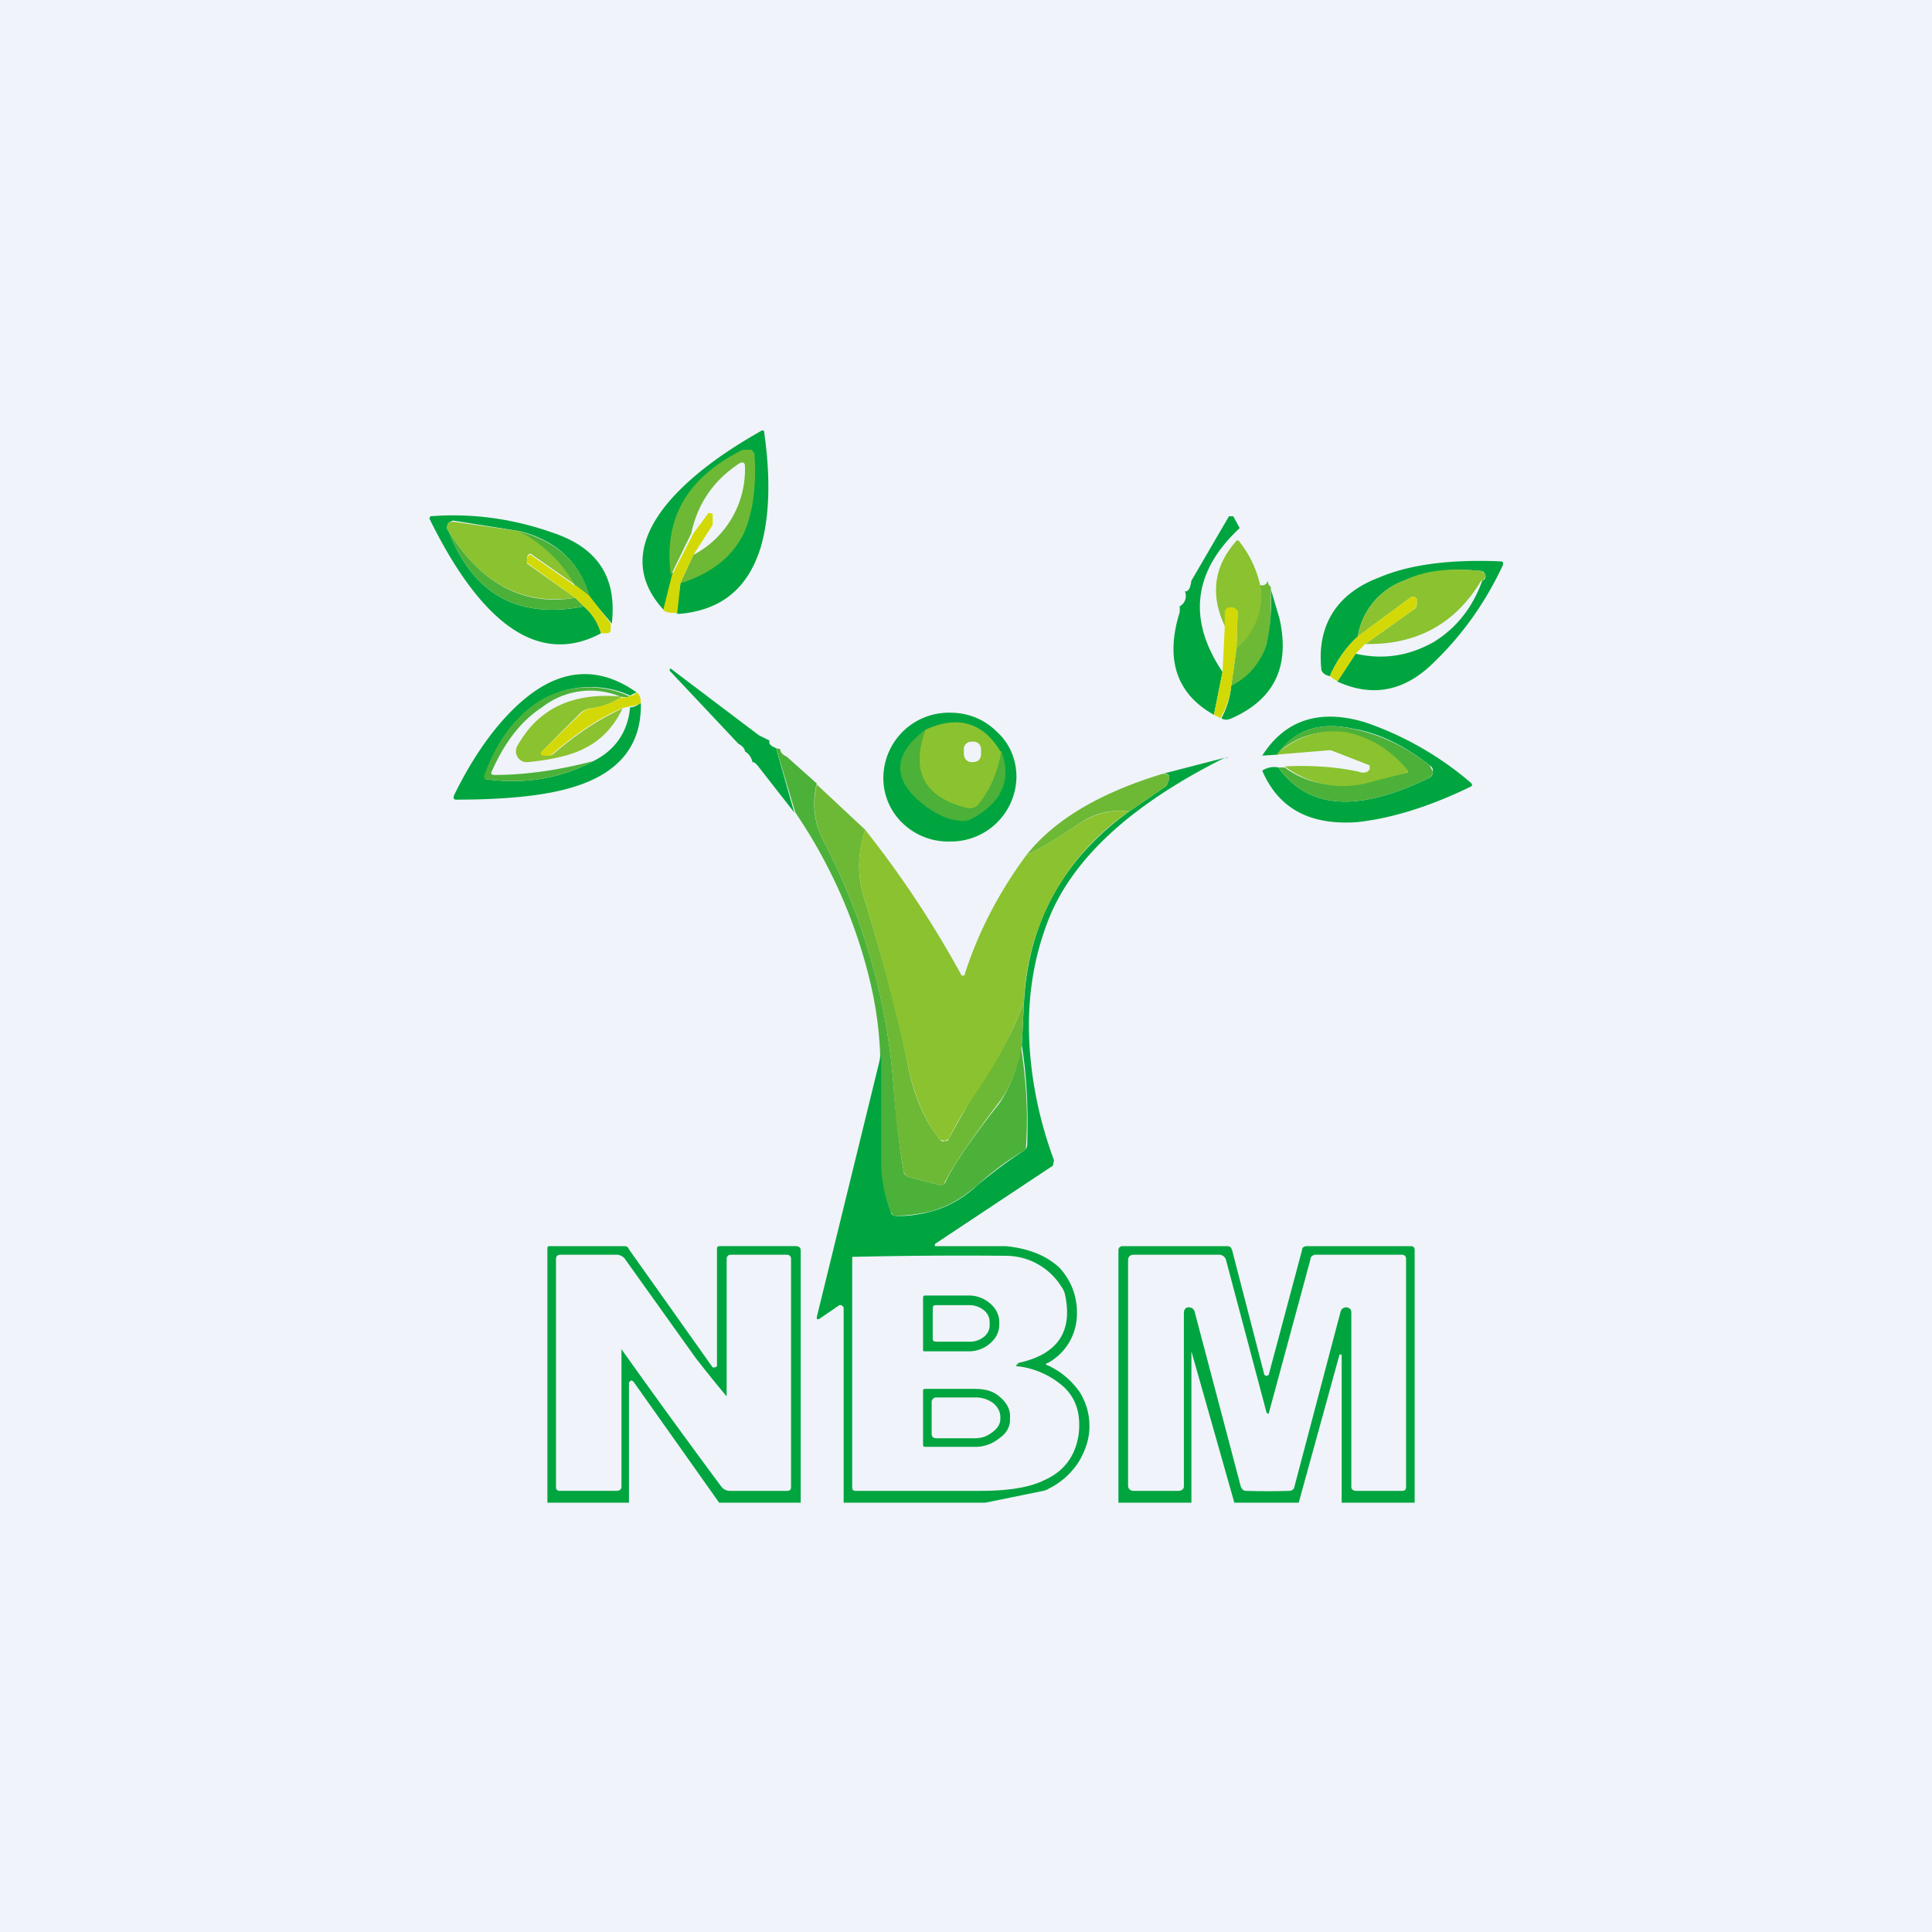 <!-- by TradingView --><svg width="18" height="18" viewBox="0 0 18 18" xmlns="http://www.w3.org/2000/svg"><path fill="#F0F3FA" d="M0 0h18v18H0z"/><path d="m6.3 5.71.04-.28c.28-.09.47-.24.57-.46.1-.18.13-.42.11-.73A.05.05 0 0 0 7 4.2a.06.06 0 0 0-.06 0c-.52.26-.74.64-.67 1.17l-.08.32c-.28-.3-.27-.63.02-.99.19-.23.48-.46.89-.69.01 0 .02 0 .02.02.06.42.05.78-.03 1.06-.12.4-.38.6-.77.63Z" fill="#01A53F"/><path d="m6.34 5.43.12-.26a.9.9 0 0 0 .48-.84l-.01-.02H6.9c-.25.16-.4.38-.46.66l-.19.39c-.07-.53.15-.91.67-1.17H7c.02.02.03.03.03.05.02.3-.02.55-.1.73-.11.22-.3.37-.58.46Z" fill="#6DB935"/><path d="m6.46 5.17-.12.26-.03.28c-.07 0-.11 0-.13-.03l.08-.32.2-.39.14-.19h.02l.02.01v.1l-.18.28Z" fill="#D3D906"/><path d="M11.55 4.92c-.43.4-.49.85-.16 1.34l-.08.4c-.34-.19-.45-.5-.33-.92a.17.17 0 0 0 .01-.09c.05-.03.07-.08.05-.14.04 0 .05-.04.06-.1l.35-.6h.04l.06.11ZM5.7 5.81l-.21-.25c-.08-.31-.3-.52-.64-.61l-.63-.1-.04.02c-.02.03-.02.06 0 .08.23.59.65.82 1.26.7.08.07.13.15.16.25-.56.3-1.1-.05-1.6-1.07l.01-.02c.38-.03.76.02 1.13.15.43.14.61.42.56.85Z" fill="#01A53F"/><path d="M4.85 4.95c.22.12.4.29.51.5l-.4-.28c-.02-.02-.04-.01-.05.02v.06l.45.32c-.49.07-.88-.13-1.18-.62-.02-.02-.02-.05 0-.08l.04-.01.63.09Z" fill="#8BC22F"/><path d="m5.49 5.56-.13-.1c-.12-.22-.3-.39-.52-.51.36.1.57.3.65.6ZM5.36 5.57l.08.08c-.61.12-1.03-.11-1.26-.7.3.49.7.7 1.18.62Z" fill="#4CB139"/><path d="M11.74 5.45a.63.63 0 0 1-.22.6l.01-.32c0-.03 0-.05-.04-.05h-.01c-.04-.02-.06 0-.06.03v.14c-.15-.3-.11-.57.09-.8.01-.02.03-.02.04 0a1 1 0 0 1 .19.4Z" fill="#8BC22F"/><path d="m5.36 5.45.13.1.2.26v.06c0 .02-.02.03-.04.03H5.6a.55.55 0 0 0-.16-.25l-.08-.08-.44-.32c-.01-.01-.02-.02-.01-.04V5.2c.01-.03.03-.04.05-.02l.4.28Z" fill="#D3D906"/><path d="m12.46 6.35.17-.26c.26.06.5.02.73-.11.21-.13.36-.32.45-.57.03-.01.04-.04.02-.07a.04.04 0 0 0-.03-.02c-.28-.03-.52 0-.72.09a.67.67 0 0 0-.43.52c-.11.1-.2.23-.26.37-.05-.01-.08-.04-.08-.07-.04-.4.14-.7.54-.85.28-.12.66-.17 1.13-.15.02 0 .03.01.02.04-.16.34-.37.64-.64.9-.27.27-.57.33-.9.18Z" fill="#01A53F"/><path d="M13.8 5.41c-.24.4-.6.6-1.08.59l.45-.32a.06.06 0 0 0 .03-.06v-.04l-.02-.02h-.03l-.5.37a.67.67 0 0 1 .43-.52c.2-.1.44-.12.72-.09l.03.02c.02.03 0 .06-.02.07Z" fill="#8BC22F"/><path d="M11.81 5.4c0 .03.01.05.03.07 0 .23 0 .41-.04.53a.64.64 0 0 1-.33.4l.05-.36a.63.63 0 0 0 .22-.59c.03.01.06 0 .07-.04Z" fill="#6DB935"/><path d="M11.84 5.47v.02l.08.27c.1.44-.04.75-.44.93-.04.02-.08.02-.1 0a.74.74 0 0 0 .09-.3.64.64 0 0 0 .33-.39c.03-.12.05-.3.04-.53Z" fill="#01A53F"/><path d="m12.72 6-.09.09-.17.26-.07-.05c.06-.14.15-.27.26-.37l.5-.37h.03l.02.02v.04c0 .03-.01.04-.03.06l-.45.32ZM11.52 6.04l-.05.36a.74.74 0 0 1-.1.29l-.06-.03.08-.4.02-.4V5.7c.01-.03.03-.05.07-.04h.01c.03.01.05.03.04.06l-.01.31Z" fill="#D3D906"/><path d="m7.07 6.85.1.05c-.01.03.01.05.06.07l.17.6-.32-.41c-.03-.04-.05-.06-.07-.06a.15.15 0 0 0-.07-.1c0-.02-.02-.05-.06-.07l-.64-.68v-.02h.01l.82.62ZM5.93 6.45l-.06.03a.9.9 0 0 0-.85.06c-.23.15-.4.38-.5.7l.01.02c.37.05.7-.01 1-.17.2-.1.32-.27.34-.5.04 0 .07-.02.1-.04.01.39-.2.65-.62.78-.25.08-.62.12-1.1.12-.02 0-.03-.01-.02-.04.2-.41.43-.71.66-.9.35-.29.7-.3 1.04-.06Z" fill="#01A53F"/><path d="M5.87 6.49a.22.22 0 0 1-.09 0 .73.73 0 0 0-.73.1c-.2.13-.35.33-.47.6-.01.02 0 .03.03.03.3 0 .62-.05.92-.13-.3.16-.63.22-1 .17-.02 0-.02-.01-.02-.03.11-.31.28-.54.5-.69a.9.9 0 0 1 .86-.05Z" fill="#4CB139"/><path d="M5.78 6.5a.65.65 0 0 1-.28.1.17.17 0 0 0-.1.05L5.05 7c-.01.02-.01.03.01.03l.03.01c.02 0 .05 0 .07-.02.2-.17.4-.31.64-.42-.08.17-.2.3-.37.38-.12.06-.3.1-.51.12a.1.1 0 0 1-.1-.05.1.1 0 0 1 0-.1c.2-.36.53-.5.97-.46Z" fill="#8BC22F"/><path d="M5.93 6.45c.03.02.04.05.04.1a.19.19 0 0 1-.1.03l-.08.02c-.23.1-.44.25-.64.42a.08.08 0 0 1-.07.02h-.02c-.03-.01-.03-.02-.01-.04l.36-.35a.17.17 0 0 1 .1-.05c.1-.02.2-.05.27-.1.03 0 .06 0 .1-.02.01 0 .03 0 .05-.03Z" fill="#D3D906"/><path d="M9.47 7.24a.61.61 0 0 1-.62.6.61.61 0 0 1-.44-.17.58.58 0 0 1-.18-.43.61.61 0 0 1 .62-.6c.17 0 .32.06.44.18.12.11.18.26.18.42ZM11.76 7.18a.2.2 0 0 1 .15-.03c.28.39.74.42 1.4.1a.06.06 0 0 0 .04-.06c0-.02 0-.04-.03-.06-.23-.18-.47-.3-.71-.34-.31-.07-.55.01-.7.23v.01l-.15.01c.21-.33.53-.44.96-.31a3 3 0 0 1 .98.56c.02.02.02.03 0 .04-.41.2-.77.3-1.06.33-.44.03-.73-.13-.88-.48Z" fill="#01A53F"/><path d="M9.33 7c-.03.19-.1.35-.2.48a.11.11 0 0 1-.12.05c-.4-.1-.53-.34-.39-.73.3-.14.54-.07.7.2Z" fill="#8BC22F"/><path d="M11.91 7.15h.06c.2.15.46.2.75.14l.38-.09c.02 0 .02-.02 0-.03a.92.92 0 0 0-.57-.34.73.73 0 0 0-.63.19c.16-.22.4-.3.7-.23.25.05.49.16.72.34l.03.06c0 .03-.02.05-.04.06-.66.32-1.12.29-1.4-.1Z" fill="#4CB139"/><path d="M11.97 7.14c.23-.01.46 0 .69.05a.1.1 0 0 0 .08 0l.02-.02v-.04l-.36-.14h-.02l-.48.04v-.01c.19-.16.4-.23.63-.2.22.04.42.16.58.35.01.01 0 .03-.01.03l-.38.1a.9.9 0 0 1-.75-.16Z" fill="#8BC22F"/><path d="M8.62 6.8c-.14.39-.01.63.39.73.05.01.09 0 .12-.05.1-.13.17-.29.2-.48.1.27 0 .48-.28.63-.05.03-.12.02-.2 0a.73.73 0 0 1-.2-.1c-.34-.24-.35-.49-.03-.73Z" fill="#4CB139"/><path d="M9.08 6.91h-.03a.07.07 0 0 0-.07.06v.05c0 .04.02.07.06.08h.03c.04 0 .07-.03.07-.07v-.05a.07.07 0 0 0-.06-.07Z" fill="#F0F3FA"/><path d="M7.27 6.98c0 .03.02.05.06.07l.28.25a.74.74 0 0 0 .05.51 5.88 5.88 0 0 1 .67 2.38c.03.33.06.57.09.72 0 .03.02.05.06.06l.27.07c.03 0 .05 0 .06-.03.07-.15.24-.4.5-.73.1-.15.17-.32.2-.54.05.31.07.62.05.93 0 .02 0 .04-.02.05-.17.1-.31.21-.43.32-.12.1-.24.18-.36.22-.1.04-.24.06-.4.07-.02 0-.04-.01-.05-.04a1.3 1.3 0 0 1-.1-.47 17.84 17.84 0 0 1 0-1 3.48 3.48 0 0 0-.09-.66 4.78 4.78 0 0 0-.7-1.59l-.18-.6.04.01Z" fill="#4CB139"/><path d="M9.18 14H7.86v-1.82l-.02-.02h-.02l-.19.13h-.02v-.02l.6-2.45v1c0 .16.03.32.09.47 0 .03.03.04.06.04.15 0 .29-.03.4-.07.11-.04.23-.11.35-.22.12-.1.26-.21.43-.32a.06.06 0 0 0 .03-.05c.01-.3 0-.62-.05-.93l.02-.4c.04-.75.37-1.34.98-1.78l.35-.24.01-.03c.03-.06.01-.09-.05-.08l.58-.15c.04-.01.04 0 0 0-.88.44-1.43.95-1.65 1.53-.13.34-.19.71-.17 1.12.02.38.1.75.23 1.1l-.01.05-1.1.73v.02h.66c.2.02.37.08.5.2.12.13.18.3.16.49a.52.52 0 0 1-.27.4c-.02 0-.02.02 0 .02.13.06.22.14.3.25.06.1.09.2.09.32s-.04.23-.1.33a.7.7 0 0 1-.28.25.15.15 0 0 1-.05.02l-.54.11Zm.3-1.3c.38-.08.52-.3.44-.65a.19.19 0 0 0-.03-.06.61.61 0 0 0-.51-.29 43.5 43.5 0 0 0-1.44.01v2.15c0 .02.01.03.03.03h1.16c.26 0 .46-.03.6-.1.18-.08.29-.22.32-.43.02-.18-.02-.32-.13-.43a.78.78 0 0 0-.43-.2h-.02c0-.02 0-.02.02-.02Z" fill="#01A53F"/><path d="M10.83 7.21c.06 0 .08.02.05.08l-.01.03-.35.24a.66.66 0 0 0-.46.11c-.16.11-.32.21-.5.3.26-.33.68-.58 1.27-.76ZM7.6 7.3l.46.43c-.07.22-.07.41-.02.6.2.65.34 1.19.42 1.6.06.3.16.52.3.69.01.01.03.02.04.01.02 0 .03 0 .04-.02a10.04 10.04 0 0 1 .22-.39c.2-.29.37-.58.48-.89l-.02.41c-.04.22-.11.4-.22.54-.25.33-.42.58-.5.74 0 .02-.02.03-.05.02l-.27-.07a.07.07 0 0 1-.06-.06 6.71 6.71 0 0 1-.09-.71 5.88 5.88 0 0 0-.67-2.39.74.74 0 0 1-.05-.5Z" fill="#6DB935"/><path d="M10.52 7.56a2.25 2.25 0 0 0-.98 1.77c-.11.3-.27.6-.48.9a3.14 3.14 0 0 0-.22.38l-.04.02-.04-.01c-.14-.17-.24-.4-.3-.69a19.2 19.2 0 0 0-.42-1.6c-.05-.19-.05-.39.02-.6a9.51 9.51 0 0 1 .9 1.36c.02 0 .03 0 .03-.02.13-.4.32-.76.57-1.1.18-.09.34-.19.5-.3.14-.09.3-.13.46-.11Z" fill="#8BC22F"/><path d="M7.46 14H6.7l-.8-1.13-.02-.01-.02.02V14H5.1v-2.37c0-.01 0-.02.02-.02h.69c.02 0 .04 0 .05.03l.78 1.1h.02l.02-.01v-1.09c0-.02 0-.03.03-.03h.7c.03 0 .05.01.05.04V14ZM13.19 14h-.69V12.62h-.02L12.1 14h-.6l-.4-1.41c0-.01 0-.01 0 0V14h-.68v-2.35c0-.03.02-.04.04-.04h.97c.03 0 .04.01.05.04l.3 1.16.02.01.02-.01.31-1.16c0-.03.02-.04.05-.04h.96c.03 0 .04.01.04.04V14Z" fill="#01A53F"/><path d="M6.48 12.65a12.2 12.2 0 0 0 .29.36v-1.28c0-.02.01-.04.04-.04h.52c.03 0 .04.02.04.04v2.12c0 .03-.01.04-.04.04H6.8a.1.1 0 0 1-.08-.04 74.92 74.92 0 0 1-.93-1.28v1.28c0 .03-.02.04-.05.04h-.52c-.03 0-.04-.01-.04-.04v-2.12c0-.02.01-.04.04-.04h.53a.1.1 0 0 1 .08.05l.65.91ZM11.81 13.17h.01l.39-1.44c0-.02.02-.04.05-.04h.8c.03 0 .04.02.04.04v2.12c0 .03-.01.04-.04.04h-.42c-.03 0-.05-.01-.05-.04v-1.62c0-.03-.01-.04-.04-.05-.03 0-.05.01-.06.04l-.43 1.63c0 .02-.02.04-.05.04a6.6 6.6 0 0 1-.4 0c-.03 0-.04-.02-.05-.04l-.43-1.63c-.01-.03-.03-.04-.06-.04-.02 0-.04.02-.04.05v1.62c0 .02-.02.04-.05.04h-.42c-.03 0-.05-.02-.05-.05v-2.1c0-.03.02-.05.05-.05h.8c.03 0 .05.02.06.04l.38 1.43.01.01Z" fill="#F0F3FA"/><path d="M8.6 12.1c0-.02 0-.03.02-.03h.4a.3.3 0 0 1 .2.07c.06.05.09.11.09.18v.02c0 .07-.03.13-.09.18a.3.3 0 0 1-.2.07h-.4c-.02 0-.02 0-.02-.02v-.48Zm.09.1v.26c0 .03 0 .04.04.04h.3a.2.2 0 0 0 .13-.04.14.14 0 0 0 .06-.1v-.05a.14.14 0 0 0-.05-.1.21.21 0 0 0-.14-.05h-.3c-.03 0-.04 0-.04.04ZM8.6 12.96c0-.01 0-.02.02-.02h.46c.1 0 .17.02.23.07s.1.11.1.18v.04c0 .07-.04.13-.1.17a.35.35 0 0 1-.23.08h-.46c-.02 0-.02-.01-.02-.03v-.49Zm.08.1v.3c0 .03.02.04.05.04h.35c.07 0 .12-.02.17-.06.04-.03.07-.07.07-.12v-.02c0-.05-.03-.1-.07-.13a.27.27 0 0 0-.17-.05h-.36c-.02 0-.04.02-.04.04Z" fill="#01A53F"/></svg>